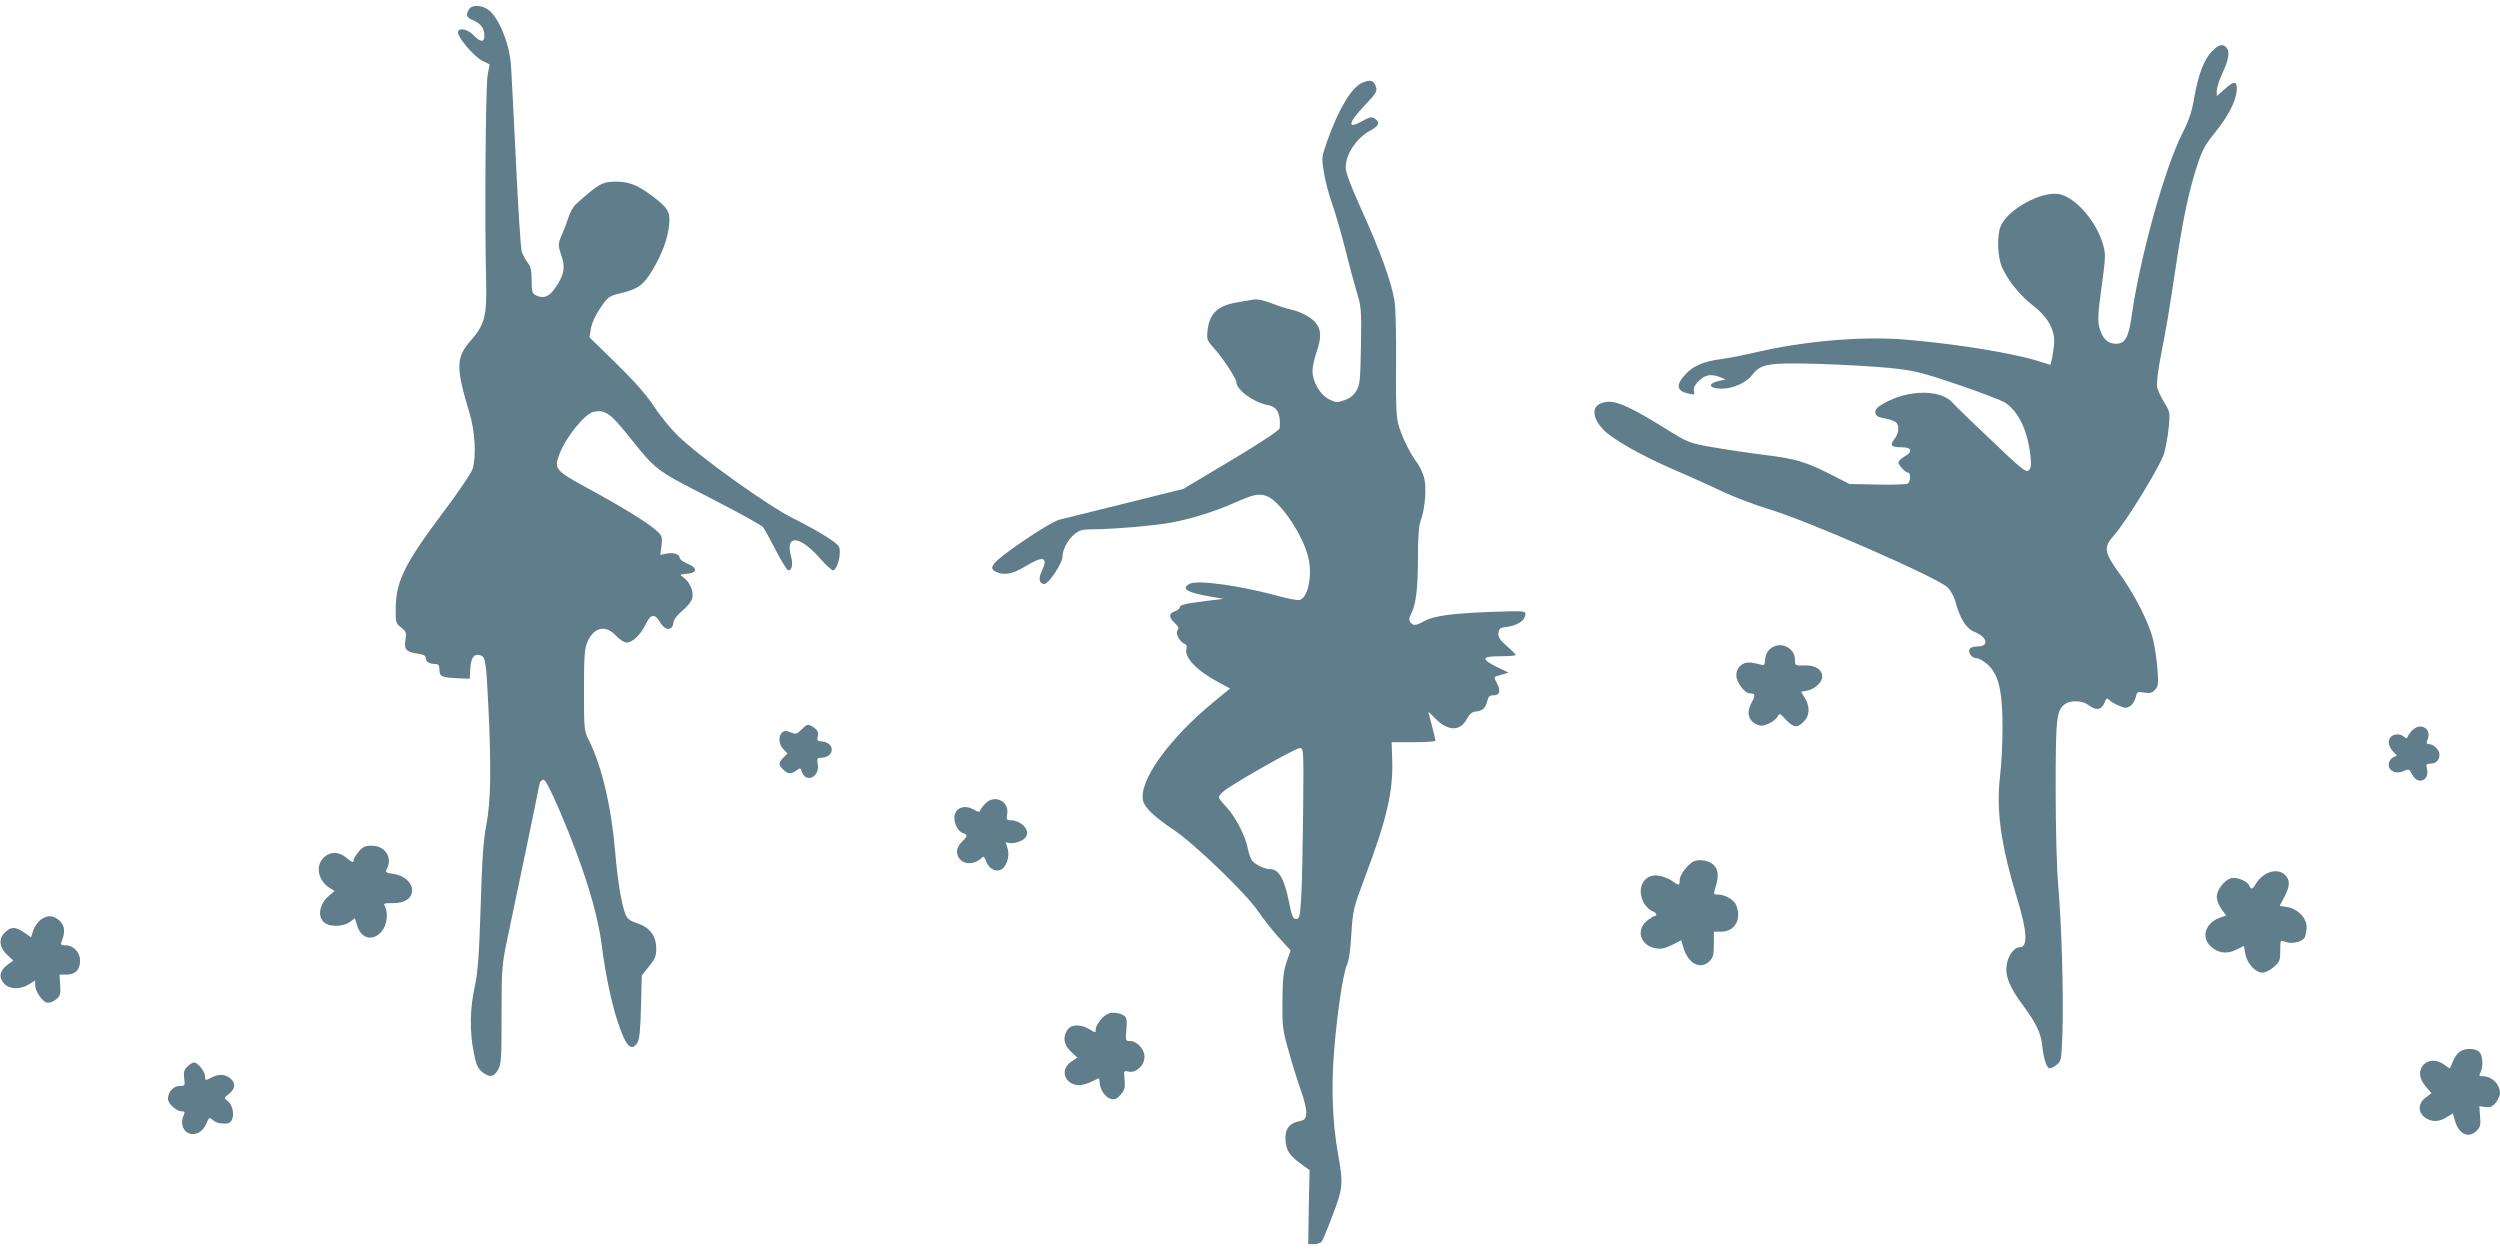 <?xml version="1.0" standalone="no"?>
<!DOCTYPE svg PUBLIC "-//W3C//DTD SVG 20010904//EN"
 "http://www.w3.org/TR/2001/REC-SVG-20010904/DTD/svg10.dtd">
<svg version="1.0" xmlns="http://www.w3.org/2000/svg"
 width="1280pt" height="640pt" viewBox="0 0 1280 640"
 preserveAspectRatio="xMidYMid meet">
<g transform="translate(0,640) scale(0.1,-0.1)"
fill="#607d8b" stroke="none">
<path d="M2400 6351 c-16 -31 -12 -41 25 -56 38 -17 55 -41 55 -79 0 -34 -20
-33 -56 4 -28 29 -67 39 -78 21 -13 -21 79 -132 129 -155 l32 -16 -10 -52
c-11 -52 -16 -752 -8 -1059 4 -178 -7 -221 -79 -303 -76 -87 -77 -137 -5 -375
27 -89 34 -215 15 -281 -5 -19 -75 -123 -156 -230 -195 -261 -237 -347 -238
-488 -1 -68 1 -74 28 -95 26 -21 28 -27 22 -63 -9 -49 5 -63 64 -71 29 -4 40
-10 40 -23 0 -19 19 -30 51 -30 14 0 19 -7 19 -30 0 -34 12 -39 100 -43 l55
-2 3 52 c3 56 20 78 51 68 27 -8 30 -29 41 -253 16 -321 13 -498 -10 -615 -15
-78 -22 -177 -29 -417 -8 -252 -14 -334 -30 -410 -25 -113 -27 -229 -6 -336
12 -63 20 -82 42 -101 38 -31 60 -29 82 8 17 28 19 54 19 283 0 240 2 257 30
391 40 187 160 765 164 790 2 11 10 21 19 23 11 2 34 -43 88 -167 119 -281
189 -504 212 -681 18 -143 48 -287 79 -383 43 -134 72 -165 104 -115 10 17 15
67 18 184 l4 160 37 46 c30 37 37 53 37 90 0 65 -32 109 -95 130 -38 12 -53
23 -62 45 -21 52 -41 175 -53 318 -19 231 -69 445 -136 577 -23 45 -24 56 -24
255 0 182 3 213 19 250 34 73 93 85 145 28 18 -19 42 -35 54 -35 30 0 71 39
96 90 27 57 47 61 75 15 26 -45 64 -47 69 -3 2 17 19 39 47 62 26 22 46 48 50
65 7 34 -14 82 -46 105 -21 14 -20 15 17 18 55 4 57 31 4 52 -22 9 -40 22 -40
30 0 19 -33 29 -70 21 l-29 -6 6 48 c5 46 3 51 -30 80 -46 40 -178 121 -355
217 -159 87 -166 96 -138 170 35 91 131 209 177 218 58 11 85 -9 178 -125 143
-178 132 -170 416 -316 143 -73 265 -141 272 -150 7 -9 36 -62 65 -118 29 -57
58 -103 64 -103 19 0 25 30 14 72 -31 112 43 108 146 -8 30 -35 62 -64 69 -64
16 0 35 52 35 95 0 29 -7 37 -64 74 -35 23 -114 67 -175 97 -129 64 -478 314
-589 422 -38 37 -94 105 -124 152 -38 58 -100 128 -193 219 l-137 134 7 43 c4
27 22 68 48 106 41 60 44 62 110 78 86 21 113 42 160 121 49 84 76 158 83 228
7 67 -6 88 -94 153 -68 50 -111 67 -174 68 -74 0 -89 -8 -209 -115 -14 -13
-31 -43 -38 -67 -7 -23 -22 -62 -32 -85 -23 -51 -23 -57 -3 -117 20 -58 10
-100 -36 -164 -31 -44 -61 -53 -100 -32 -15 8 -18 22 -18 74 0 51 -4 70 -20
91 -12 14 -25 41 -31 58 -5 18 -19 230 -30 472 -12 242 -23 465 -26 495 -11
109 -64 234 -116 271 -36 25 -85 25 -99 0z"/>
<path d="M11326 6138 c-41 -41 -71 -120 -92 -240 -11 -69 -27 -115 -59 -178
-91 -178 -217 -632 -260 -932 -16 -116 -34 -148 -81 -148 -43 0 -69 26 -85 82
-9 36 -8 71 11 208 21 156 22 169 7 220 -35 119 -141 240 -224 256 -90 17
-262 -77 -299 -163 -21 -49 -17 -159 7 -213 31 -68 91 -143 159 -195 81 -64
116 -132 106 -208 -4 -28 -9 -62 -12 -73 l-6 -22 -61 19 c-140 43 -420 88
-679 110 -224 19 -522 -7 -773 -66 -60 -14 -142 -30 -182 -35 -81 -11 -135
-34 -174 -77 -51 -55 -45 -86 19 -99 27 -6 30 -4 25 15 -4 14 4 30 25 51 33
32 63 37 109 19 l28 -12 -33 -7 c-63 -14 -53 -40 15 -40 57 0 126 32 155 71
42 56 83 63 336 56 125 -4 290 -13 367 -21 127 -13 159 -21 349 -85 115 -39
224 -81 243 -93 69 -46 115 -144 129 -273 5 -49 3 -63 -10 -74 -13 -11 -39 10
-193 157 -98 93 -185 177 -193 187 -60 73 -230 72 -358 -2 -33 -19 -42 -30
-40 -46 2 -17 13 -23 47 -29 24 -4 49 -13 57 -19 20 -16 17 -57 -6 -86 -26
-33 -18 -43 36 -43 53 0 60 -22 14 -48 -16 -9 -30 -23 -30 -29 0 -15 36 -53
50 -53 14 0 12 -47 -2 -56 -7 -4 -77 -7 -155 -5 l-144 3 -86 44 c-135 69 -188
85 -343 104 -80 10 -202 28 -270 40 -124 22 -126 23 -245 97 -168 104 -239
137 -288 136 -86 -4 -98 -66 -29 -142 44 -48 205 -139 375 -211 67 -29 172
-76 232 -105 61 -29 172 -71 248 -94 196 -59 854 -347 908 -398 15 -13 33 -46
40 -71 24 -90 56 -141 100 -158 66 -27 74 -74 13 -74 -22 0 -37 -6 -40 -15 -8
-20 13 -45 37 -45 10 0 34 -14 54 -31 57 -50 77 -131 78 -314 0 -82 -5 -199
-13 -260 -20 -176 4 -350 90 -633 50 -164 53 -242 11 -242 -29 0 -60 -43 -67
-92 -8 -56 15 -113 85 -207 66 -89 91 -142 97 -204 8 -71 23 -117 39 -117 7 0
23 9 36 19 23 18 24 26 29 173 6 187 -5 553 -22 743 -7 80 -13 290 -13 490 0
372 4 409 48 440 30 21 89 19 120 -5 37 -29 66 -26 81 10 10 26 14 28 27 15 7
-8 30 -21 50 -29 31 -13 39 -13 57 0 11 7 23 28 27 44 6 28 9 30 43 24 30 -5
41 -2 56 15 17 18 18 31 12 108 -4 49 -14 115 -22 148 -22 88 -93 228 -170
335 -83 115 -86 137 -28 202 63 72 235 353 254 416 9 31 20 92 24 135 7 75 6
80 -24 128 -17 28 -33 63 -36 78 -3 15 5 86 19 157 31 159 39 206 78 464 35
235 64 374 108 511 26 80 41 108 90 168 68 84 108 161 113 215 4 52 -12 55
-61 10 l-41 -36 0 28 c0 16 14 58 30 92 32 68 38 110 18 130 -19 19 -38 14
-72 -20z"/>
<path d="M6974 5976 c-55 -24 -122 -137 -180 -302 -28 -80 -28 -83 -15 -160 7
-43 26 -115 42 -159 16 -44 44 -143 64 -220 19 -77 46 -178 60 -225 25 -81 26
-94 23 -280 -3 -175 -5 -199 -23 -230 -14 -24 -34 -40 -62 -49 -37 -13 -43
-13 -79 5 -46 24 -84 89 -84 145 0 20 9 62 20 94 26 74 25 116 -1 149 -24 31
-78 60 -129 71 -19 4 -64 18 -99 32 -42 16 -75 23 -95 19 -17 -3 -53 -9 -81
-14 -100 -17 -142 -56 -152 -142 -5 -47 -4 -52 31 -91 45 -49 116 -157 116
-175 0 -40 89 -105 162 -118 48 -9 66 -44 60 -118 -1 -11 -90 -70 -247 -164
l-246 -147 -297 -74 c-163 -40 -316 -78 -339 -84 -25 -7 -106 -55 -190 -113
-159 -110 -180 -136 -126 -157 39 -15 81 -6 139 29 96 59 123 52 88 -22 -19
-39 -13 -66 13 -66 22 0 93 107 93 139 0 36 25 85 59 114 28 23 42 27 94 27
100 0 326 19 407 35 95 17 222 57 319 100 100 44 123 49 164 36 70 -23 192
-204 217 -322 20 -93 -5 -202 -47 -211 -10 -2 -56 6 -103 19 -200 55 -419 85
-459 64 -46 -25 -14 -45 104 -65 l70 -12 -97 -12 c-104 -13 -128 -19 -128 -33
0 -5 -11 -14 -25 -19 -32 -12 -32 -30 0 -60 19 -18 22 -26 14 -37 -13 -15 11
-60 37 -70 9 -3 12 -13 9 -24 -14 -43 52 -113 165 -173 l58 -31 -85 -70 c-230
-189 -385 -406 -360 -506 9 -36 61 -84 156 -148 106 -70 375 -329 435 -420 25
-37 72 -96 104 -132 l60 -65 -21 -60 c-16 -48 -20 -85 -21 -199 -1 -130 1
-149 33 -260 18 -66 47 -157 63 -202 17 -46 28 -96 26 -114 -3 -29 -8 -34 -38
-40 -51 -11 -73 -43 -68 -101 5 -52 21 -75 83 -120 l40 -29 -4 -190 -3 -189
30 0 c16 0 34 6 39 13 5 6 31 67 56 135 54 141 55 162 27 318 -27 153 -34 323
-21 504 15 198 47 415 67 459 10 21 19 80 23 160 8 122 10 131 68 286 114 300
147 446 141 608 l-3 87 113 0 c61 0 112 3 112 8 0 4 -9 39 -19 78 l-18 71 38
-38 c64 -64 126 -64 160 1 14 25 27 36 45 37 34 3 51 18 59 54 5 22 12 29 31
29 33 0 39 21 19 60 -19 37 -20 34 25 46 l34 10 -56 27 c-87 43 -84 57 12 57
44 0 80 3 80 6 0 4 -20 25 -46 47 -35 31 -44 45 -42 66 2 19 9 27 28 29 68 7
110 34 110 69 0 15 -16 16 -177 10 -205 -8 -289 -20 -341 -47 -43 -24 -56 -25
-71 -6 -8 10 -7 21 4 43 25 51 35 130 35 288 0 113 4 164 16 196 21 60 29 165
15 215 -6 23 -22 56 -36 75 -41 56 -81 141 -96 199 -11 41 -13 119 -11 314 1
153 -2 285 -9 320 -16 96 -74 254 -165 455 -58 129 -84 197 -84 224 0 68 56
151 125 188 47 25 53 43 22 63 -14 9 -26 6 -57 -11 -84 -49 -81 -16 7 77 61
65 66 73 57 98 -11 32 -28 36 -70 18z m-302 -3738 c-2 -183 -6 -380 -10 -438
-6 -94 -9 -105 -26 -105 -16 0 -22 14 -36 86 -25 121 -52 169 -97 169 -28 0
-74 22 -93 44 -7 9 -16 36 -21 61 -12 63 -62 161 -109 212 -22 23 -40 46 -40
51 0 5 10 18 23 29 35 33 370 223 392 223 20 0 20 -6 17 -332z"/>
<path d="M9085 3091 c-30 -13 -45 -35 -48 -70 -1 -23 -6 -30 -17 -25 -8 3 -31
8 -51 11 -45 7 -79 -22 -79 -66 0 -34 43 -91 69 -91 29 0 30 -9 8 -50 -26 -47
-16 -88 25 -108 22 -10 33 -10 62 2 19 8 39 24 46 35 11 21 12 21 44 -14 39
-41 58 -44 91 -10 31 30 33 77 6 121 l-19 32 31 6 c39 8 77 43 77 71 0 37 -36
60 -91 58 -49 -1 -49 -1 -49 31 0 51 -57 87 -105 67z"/>
<path d="M4103 2664 c-23 -23 -28 -24 -54 -14 -23 10 -32 10 -44 0 -21 -18
-19 -60 6 -86 l21 -22 -21 -21 c-26 -26 -26 -36 -1 -61 24 -24 38 -25 67 -5
20 14 22 14 28 -5 20 -62 92 -30 82 36 -5 29 -3 34 14 34 74 0 78 79 5 84 -21
1 -24 5 -19 27 4 20 -1 30 -18 43 -31 21 -35 21 -66 -10z"/>
<path d="M12351 2661 c-10 -10 -21 -25 -23 -32 -5 -11 -8 -12 -19 -1 -17 15
-51 16 -67 0 -18 -18 -14 -49 9 -74 l21 -22 -21 -11 c-13 -7 -21 -22 -21 -37
0 -33 41 -50 78 -31 25 11 28 10 42 -18 29 -57 91 -32 76 31 -5 20 -3 24 17
24 29 0 47 18 47 45 0 25 -29 55 -53 55 -14 0 -15 5 -7 26 21 54 -37 87 -79
45z"/>
<path d="M5046 2287 c-13 -13 -25 -29 -27 -36 -4 -10 -12 -9 -35 5 -39 22 -81
13 -94 -22 -13 -32 10 -89 39 -99 27 -8 26 -16 -4 -45 -62 -58 2 -139 78 -99
12 7 25 16 28 21 4 6 11 -4 17 -20 12 -35 44 -56 71 -47 31 9 52 66 41 106 -6
19 -10 35 -10 36 0 1 7 0 15 -3 8 -3 30 -1 50 6 49 16 58 54 21 87 -15 13 -40
23 -56 23 -27 0 -28 2 -23 34 10 64 -64 100 -111 53z"/>
<path d="M1836 2039 c-14 -17 -26 -37 -26 -46 0 -11 -8 -8 -31 11 -45 39 -92
38 -126 0 -38 -42 -23 -112 33 -149 l27 -17 -26 -22 c-57 -46 -65 -120 -17
-146 31 -17 95 -12 122 10 l25 19 12 -39 c20 -67 81 -81 125 -29 27 32 35 93
17 128 -9 16 -5 17 38 17 62 -1 101 24 101 65 0 41 -40 76 -96 85 -38 5 -42 8
-34 24 32 59 -8 120 -77 120 -34 0 -46 -6 -67 -31z"/>
<path d="M8674 1991 c-31 -14 -74 -69 -74 -97 0 -29 -4 -30 -41 -3 -17 12 -47
23 -69 26 -76 10 -115 -70 -71 -144 11 -17 29 -34 40 -38 21 -6 29 -25 12 -25
-5 0 -23 -12 -40 -26 -58 -49 -30 -128 50 -140 24 -4 48 2 80 18 l47 24 11
-38 c25 -83 88 -115 134 -69 18 18 22 33 22 86 l0 65 38 0 c69 0 105 62 77
134 -10 28 -57 56 -94 56 -24 0 -24 0 -10 46 15 52 11 85 -15 108 -22 20 -70
28 -97 17z"/>
<path d="M11595 1922 c-16 -10 -36 -31 -44 -45 -16 -30 -26 -34 -34 -13 -9 24
-64 47 -92 40 -36 -9 -75 -59 -75 -96 0 -17 11 -45 24 -63 l24 -32 -33 -12
c-72 -26 -96 -97 -49 -144 37 -37 84 -44 133 -20 l40 20 7 -41 c8 -48 52 -96
88 -96 14 0 40 13 58 29 30 26 33 35 33 84 0 54 0 55 25 45 34 -13 88 -1 100
22 5 10 10 34 10 54 0 46 -47 94 -100 102 l-38 6 24 46 c29 55 30 86 4 112
-25 25 -66 26 -105 2z"/>
<path d="M207 1690 c-14 -11 -31 -36 -37 -54 l-11 -35 -36 25 c-46 31 -68 30
-100 -2 -32 -32 -26 -77 16 -115 l29 -27 -29 -21 c-41 -30 -47 -66 -18 -97 28
-30 81 -32 127 -4 l32 20 0 -23 c0 -31 34 -83 59 -90 13 -3 31 3 47 15 23 19
25 27 22 74 l-3 54 36 0 c45 0 69 25 69 72 0 42 -34 78 -74 78 -23 0 -27 3
-21 18 20 50 17 80 -8 106 -31 31 -65 33 -100 6z"/>
<path d="M5674 1210 c-28 -11 -64 -58 -64 -81 0 -18 -1 -18 -32 1 -45 27 -93
26 -112 -2 -26 -37 -20 -77 17 -112 l33 -31 -30 -20 c-56 -37 -42 -106 24
-120 24 -5 58 5 113 33 4 2 7 -6 7 -18 0 -36 29 -79 57 -86 21 -6 31 -1 51 21
20 24 23 36 20 76 -5 48 -5 48 23 42 37 -7 79 33 79 77 0 38 -39 80 -74 80
-23 0 -24 2 -19 58 4 42 2 61 -8 69 -21 17 -61 23 -85 13z"/>
<path d="M12594 1015 c-12 -8 -27 -29 -34 -47 -8 -18 -15 -35 -16 -37 -2 -2
-15 6 -30 18 -34 26 -78 27 -104 1 -29 -29 -25 -73 10 -113 l29 -34 -29 -22
c-44 -32 -41 -84 7 -110 32 -16 64 -14 100 9 l32 19 10 -36 c20 -71 70 -94
112 -52 18 18 21 30 17 73 l-4 52 31 -4 c25 -3 37 2 54 23 11 15 21 36 21 46
0 48 -41 89 -91 89 -16 0 -18 3 -9 19 15 29 12 87 -6 105 -19 20 -73 21 -100
1z"/>
<path d="M959 939 c-17 -17 -20 -29 -16 -60 5 -37 4 -39 -23 -39 -32 0 -60
-31 -60 -66 0 -25 43 -64 71 -64 16 0 17 -3 8 -24 -15 -33 -4 -74 24 -87 35
-16 75 4 93 47 14 33 16 35 33 20 17 -15 39 -21 74 -18 41 4 40 88 -1 118 -15
11 -15 14 11 34 30 24 35 51 11 74 -24 25 -60 29 -95 12 -40 -20 -39 -20 -39
3 0 24 -37 71 -56 71 -8 0 -24 -10 -35 -21z"/>
</g>
</svg>

